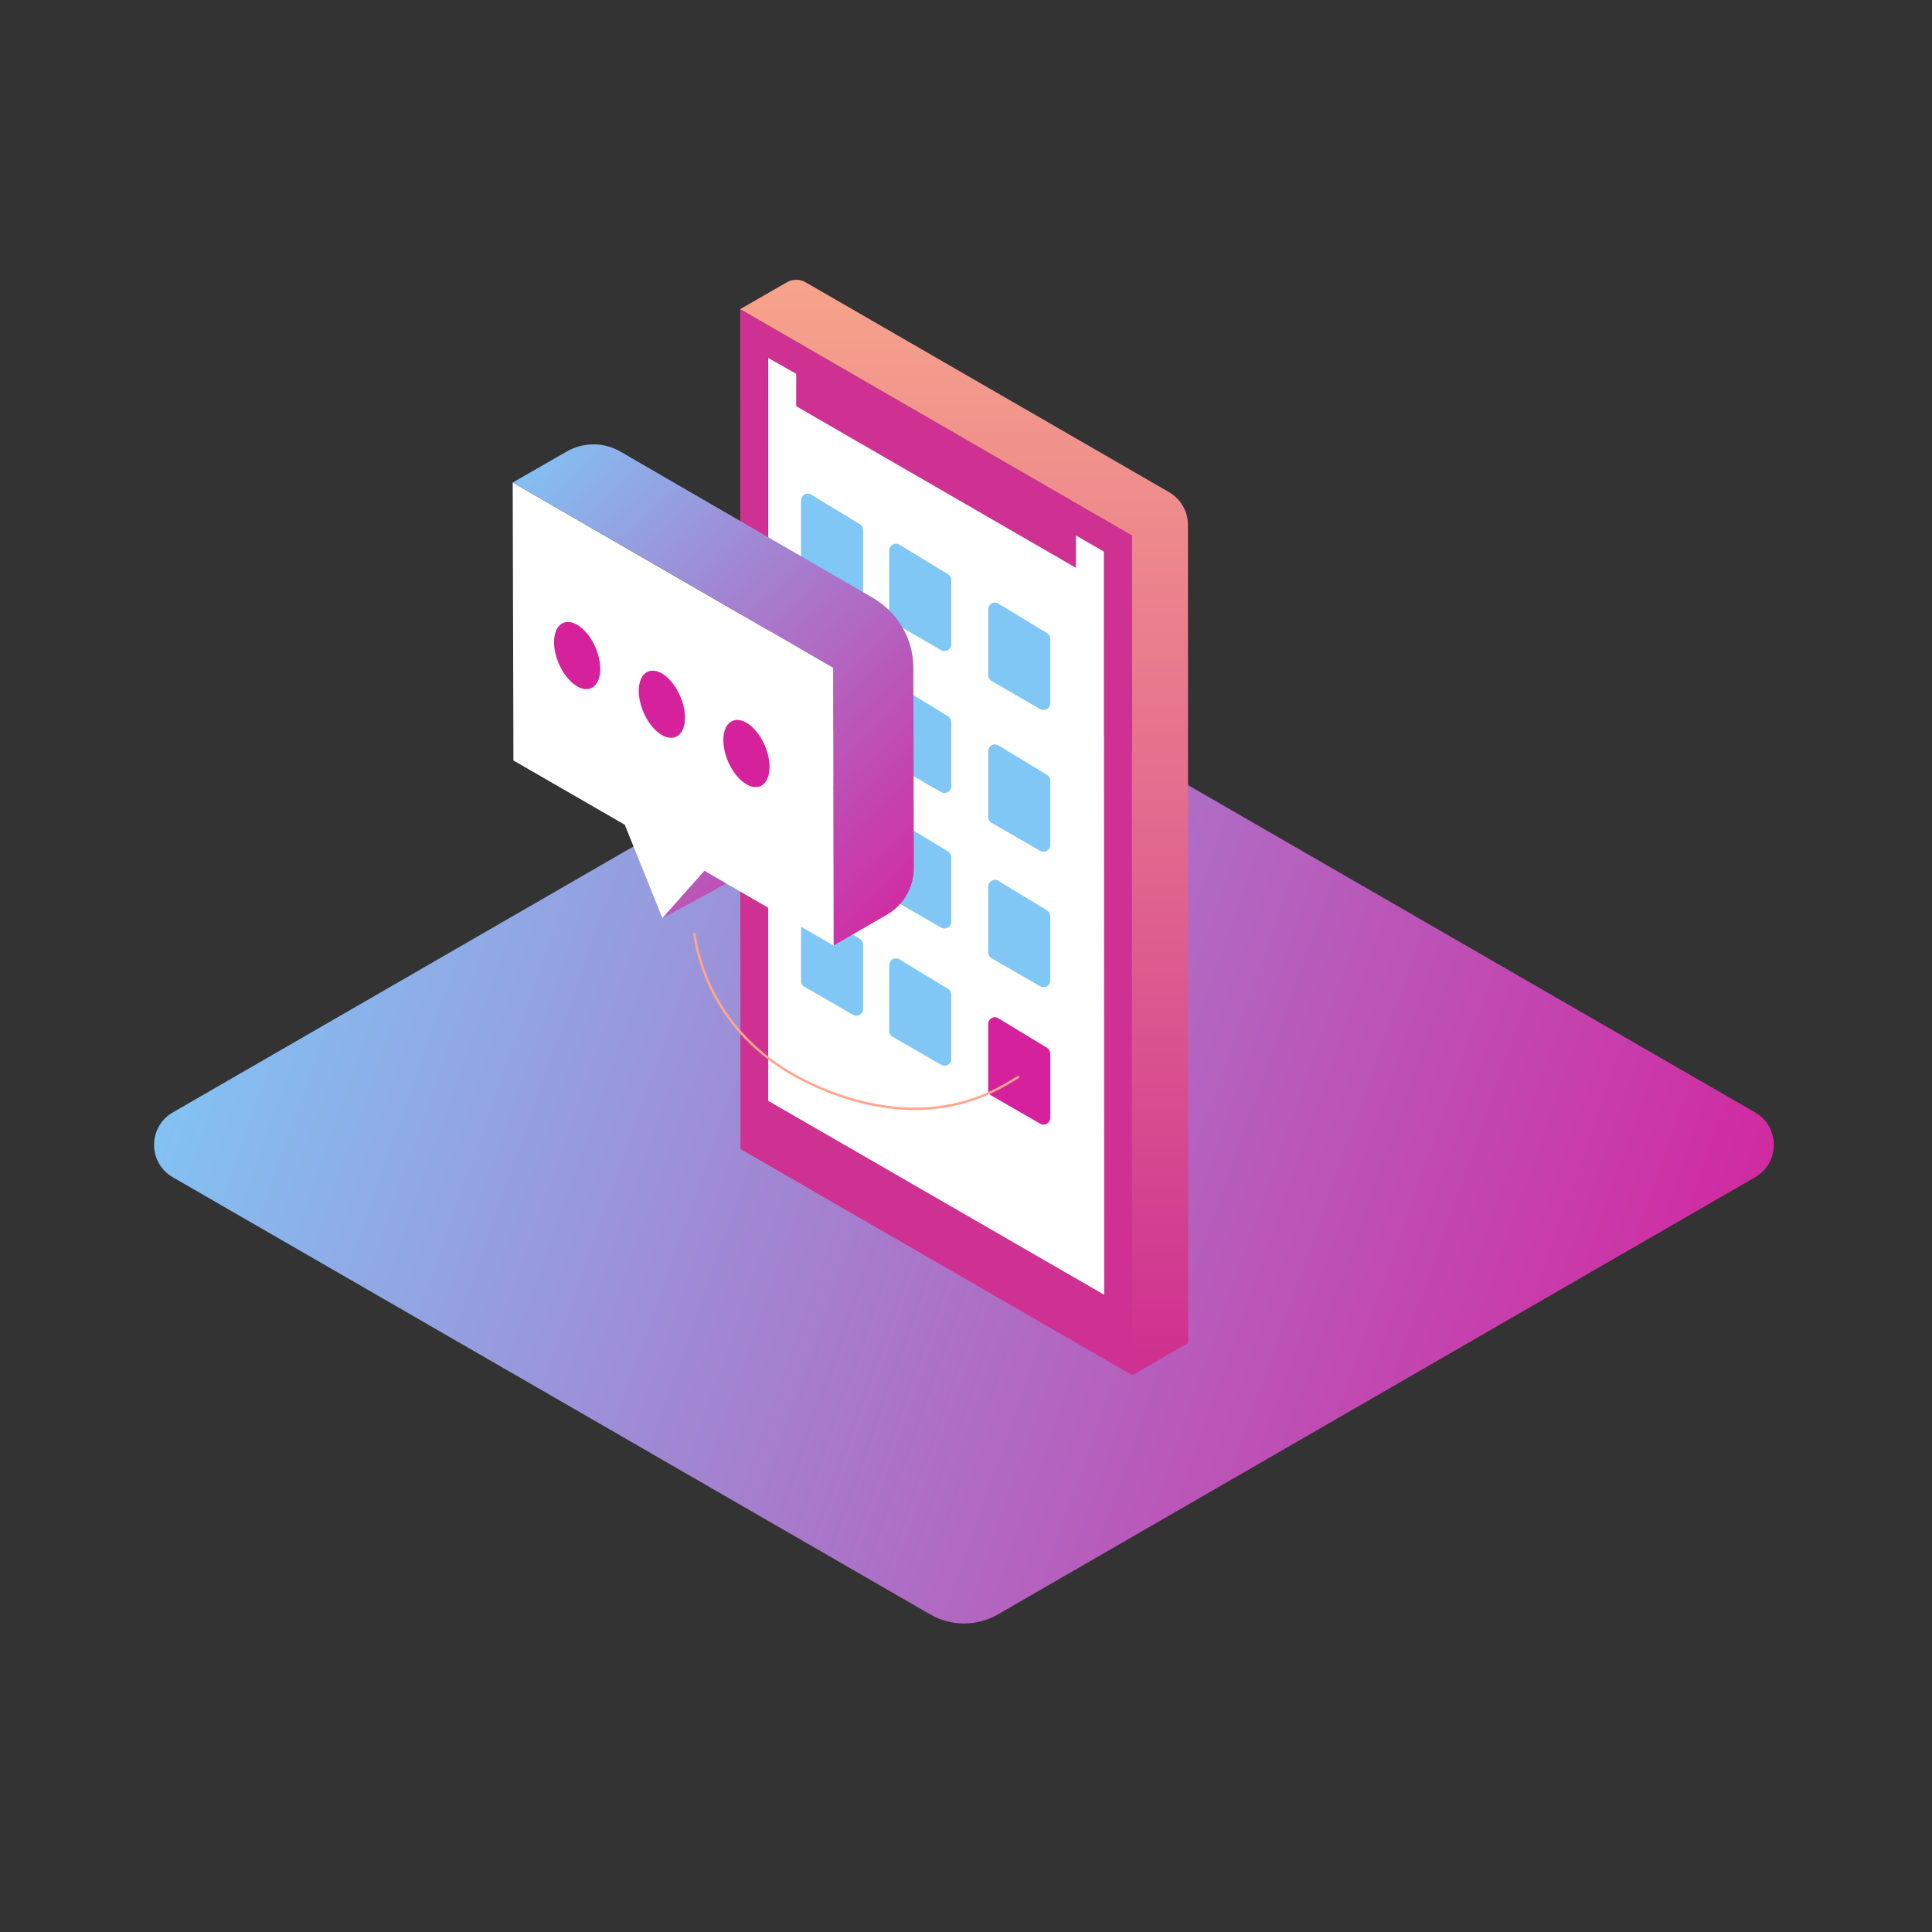 <?xml version="1.0" encoding="utf-8"?>
<!-- Generator: Adobe Illustrator 24.0.1, SVG Export Plug-In . SVG Version: 6.00 Build 0)  -->
<svg version="1.1" xmlns="http://www.w3.org/2000/svg" xmlns:xlink="http://www.w3.org/1999/xlink" x="0px" y="0px"
	 viewBox="0 0 800 800" style="enable-background:new 0 0 800 800;" xml:space="preserve">
<rect x="0" y="0" width="800" height="800" fill="#333333" stroke="none"/>
<style type="text/css">
	.st0{display:none;}
	.st1{display:inline;fill:#871FFF;}
	.st2{fill:url(#SVGID_1_);}
	.st3{fill:#CE3191;}
	.st4{fill:url(#SVGID_2_);}
	.st5{fill:#FFFFFF;}
	.st6{fill:#80C7F5;}
	.st7{fill:#D6219C;}
	.st8{fill:none;stroke:#FFA68C;stroke-miterlimit:10;}
	.st9{fill:url(#SVGID_3_);}
</style>
<g id="Layer_1" class="st0">
	<rect x="-7.2" y="-7.2" class="st1" width="814.5" height="814.5"/>
</g>
<g id="Layer_2">
	<linearGradient id="SVGID_1_" gradientUnits="userSpaceOnUse" x1="735.215" y1="592.933" x2="79.939" y2="361.088">
		<stop  offset="0" style="stop-color:#D6219C"/>
		<stop  offset="1" style="stop-color:#80C7F5"/>
	</linearGradient>
	<path class="st2" d="M726.7,487.5l-313.5,181c-8.7,5-19.3,5-28,0l-313.6-181c-10.4-6-10.4-20.9,0-26.9l313.5-181c8.7-5,19.3-5,28,0
		l313.6,181C737.1,466.6,737.1,481.5,726.7,487.5z"/>
	<g>
		<path class="st3" d="M306.5,128l0.1,347.8l162.2,93.6l-0.1-347.8L306.5,128z M318.1,455.8l-0.1-307.6l11.6,6.7l0,13.4l115.9,66.9
			l0-13.4l11.6,6.7l0.1,307.6L318.1,455.8z"/>
		
			<linearGradient id="SVGID_2_" gradientUnits="userSpaceOnUse" x1="399.193" y1="563.413" x2="399.193" y2="114.642" gradientTransform="matrix(-1 0 0 1 798.386 0)">
			<stop  offset="0" style="stop-color:#CE3191"/>
			<stop  offset="1" style="stop-color:#F7A48B"/>
		</linearGradient>
		<path class="st4" d="M306.5,128l19.3-11.1c2.4-1.4,5.4-1.4,7.8,0l150.5,86.9c4.8,2.8,7.8,7.9,7.8,13.5l0.1,338.8l-23.2,13.4
			l-0.1-347.8L306.5,128z"/>
		<polygon class="st5" points="457.2,536.1 457.1,228.4 445.5,221.7 445.5,235.1 329.7,168.2 329.7,154.8 318.1,148.2 318.1,455.8 
					"/>
		<g>
			<path class="st6" d="M331.7,207.2v27.3c0,1,0.5,1.9,1.4,2.4l20.1,11.6c1.9,1.1,4.2-0.3,4.2-2.4v-26.6c0-1-0.5-1.9-1.3-2.4
				l-20.1-12.2C334.1,203.6,331.7,205,331.7,207.2z"/>
			<path class="st6" d="M368.2,227.9v27.3c0,1,0.5,1.9,1.4,2.4l20.1,11.6c1.9,1.1,4.2-0.3,4.2-2.4v-26.6c0-1-0.5-1.9-1.3-2.4
				l-20.1-12.2C370.6,224.4,368.2,225.8,368.2,227.9z"/>
			<path class="st6" d="M409.2,252.3v27.3c0,1,0.5,1.9,1.4,2.4l20.1,11.6c1.9,1.1,4.2-0.3,4.2-2.4v-26.6c0-1-0.5-1.9-1.3-2.4
				l-20.1-12.2C411.6,248.7,409.2,250.1,409.2,252.3z"/>
			<path class="st6" d="M331.7,265.9v27.3c0,1,0.5,1.9,1.4,2.4l20.1,11.6c1.9,1.1,4.2-0.3,4.2-2.4v-26.6c0-1-0.5-1.9-1.3-2.4
				l-20.1-12.2C334.1,262.4,331.7,263.8,331.7,265.9z"/>
			<path class="st6" d="M368.2,286.7V314c0,1,0.5,1.9,1.4,2.4l20.1,11.6c1.9,1.1,4.2-0.3,4.2-2.4V299c0-1-0.5-1.9-1.3-2.4
				l-20.1-12.2C370.6,283.2,368.2,284.5,368.2,286.7z"/>
			<path class="st6" d="M409.2,311v27.3c0,1,0.5,1.9,1.4,2.4l20.1,11.6c1.9,1.1,4.2-0.3,4.2-2.4v-26.6c0-1-0.5-1.9-1.3-2.4
				l-20.1-12.2C411.6,307.5,409.2,308.9,409.2,311z"/>
			<path class="st6" d="M331.7,322v27.3c0,1,0.5,1.9,1.4,2.4l20.1,11.6c1.9,1.1,4.2-0.3,4.2-2.4v-26.6c0-1-0.5-1.9-1.3-2.4
				l-20.1-12.2C334.1,318.5,331.7,319.8,331.7,322z"/>
			<path class="st6" d="M368.2,342.8v27.3c0,1,0.5,1.9,1.4,2.4l20.1,11.6c1.9,1.1,4.2-0.3,4.2-2.4V355c0-1-0.5-1.9-1.3-2.4
				l-20.1-12.2C370.6,339.2,368.2,340.6,368.2,342.8z"/>
			<path class="st6" d="M409.2,367.1v27.3c0,1,0.5,1.9,1.4,2.4l20.1,11.6c1.9,1.1,4.2-0.3,4.2-2.4v-26.6c0-1-0.5-1.9-1.3-2.4
				l-20.1-12.2C411.6,363.6,409.2,364.9,409.2,367.1z"/>
			<path class="st6" d="M331.7,378.9v27.3c0,1,0.5,1.9,1.4,2.4l20.1,11.6c1.9,1.1,4.2-0.3,4.2-2.4v-26.6c0-1-0.5-1.9-1.3-2.4
				l-20.1-12.2C334.1,375.3,331.7,376.7,331.7,378.9z"/>
			<path class="st6" d="M368.2,399.6v27.3c0,1,0.5,1.9,1.4,2.4l20.1,11.6c1.9,1.1,4.2-0.3,4.2-2.4v-26.6c0-1-0.5-1.9-1.3-2.4
				l-20.1-12.2C370.6,396.1,368.2,397.5,368.2,399.6z"/>
			<path class="st7" d="M409.2,424v27.3c0,1,0.5,1.9,1.4,2.4l20.1,11.6c1.9,1.1,4.2-0.3,4.2-2.4v-26.6c0-1-0.5-1.9-1.3-2.4
				l-20.1-12.2C411.6,420.4,409.2,421.8,409.2,424z"/>
		</g>
		<path class="st8" d="M287.5,386.5c2.5,17.6,13.7,48,52.8,64.3c48.6,20.3,76.5-2.5,81.7-5"/>
	</g>
	<g>
		<g>
			<polygon class="st5" points="212.3,199.8 212.6,314.9 258.7,341.5 274.3,380.2 291.7,360.6 345.3,391.6 345,276.5 			"/>
			<linearGradient id="SVGID_3_" gradientUnits="userSpaceOnUse" x1="391.472" y1="385.457" x2="198.29" y2="195.684">
				<stop  offset="0" style="stop-color:#D6219C"/>
				<stop  offset="1" style="stop-color:#80C7F5"/>
			</linearGradient>
			<path class="st9" d="M212.3,199.8l22.3-12.8c6.9-4,15.4-4,22.3,0l104.6,60.6c10.3,6,16.7,17,16.7,28.9l0.2,82.9
				c0,8-4.2,15.4-11.2,19.4l-22,12.7L345,276.5L212.3,199.8z M300.7,365.9l-9-5.3l-17.4,19.6L300.7,365.9z"/>
		</g>
	</g>
	
		<ellipse transform="matrix(0.92 -0.392 0.392 0.92 -97.57 145.92)" class="st7" cx="309" cy="312.2" rx="8.3" ry="14.7"/>
	
		<ellipse transform="matrix(0.92 -0.392 0.392 0.92 -92.39 130.566)" class="st7" cx="274" cy="291.8" rx="8.3" ry="14.7"/>
	
		<ellipse transform="matrix(0.92 -0.392 0.392 0.92 -87.266 115.223)" class="st7" cx="238.9" cy="271.6" rx="8.3" ry="14.7"/>
</g>
</svg>
